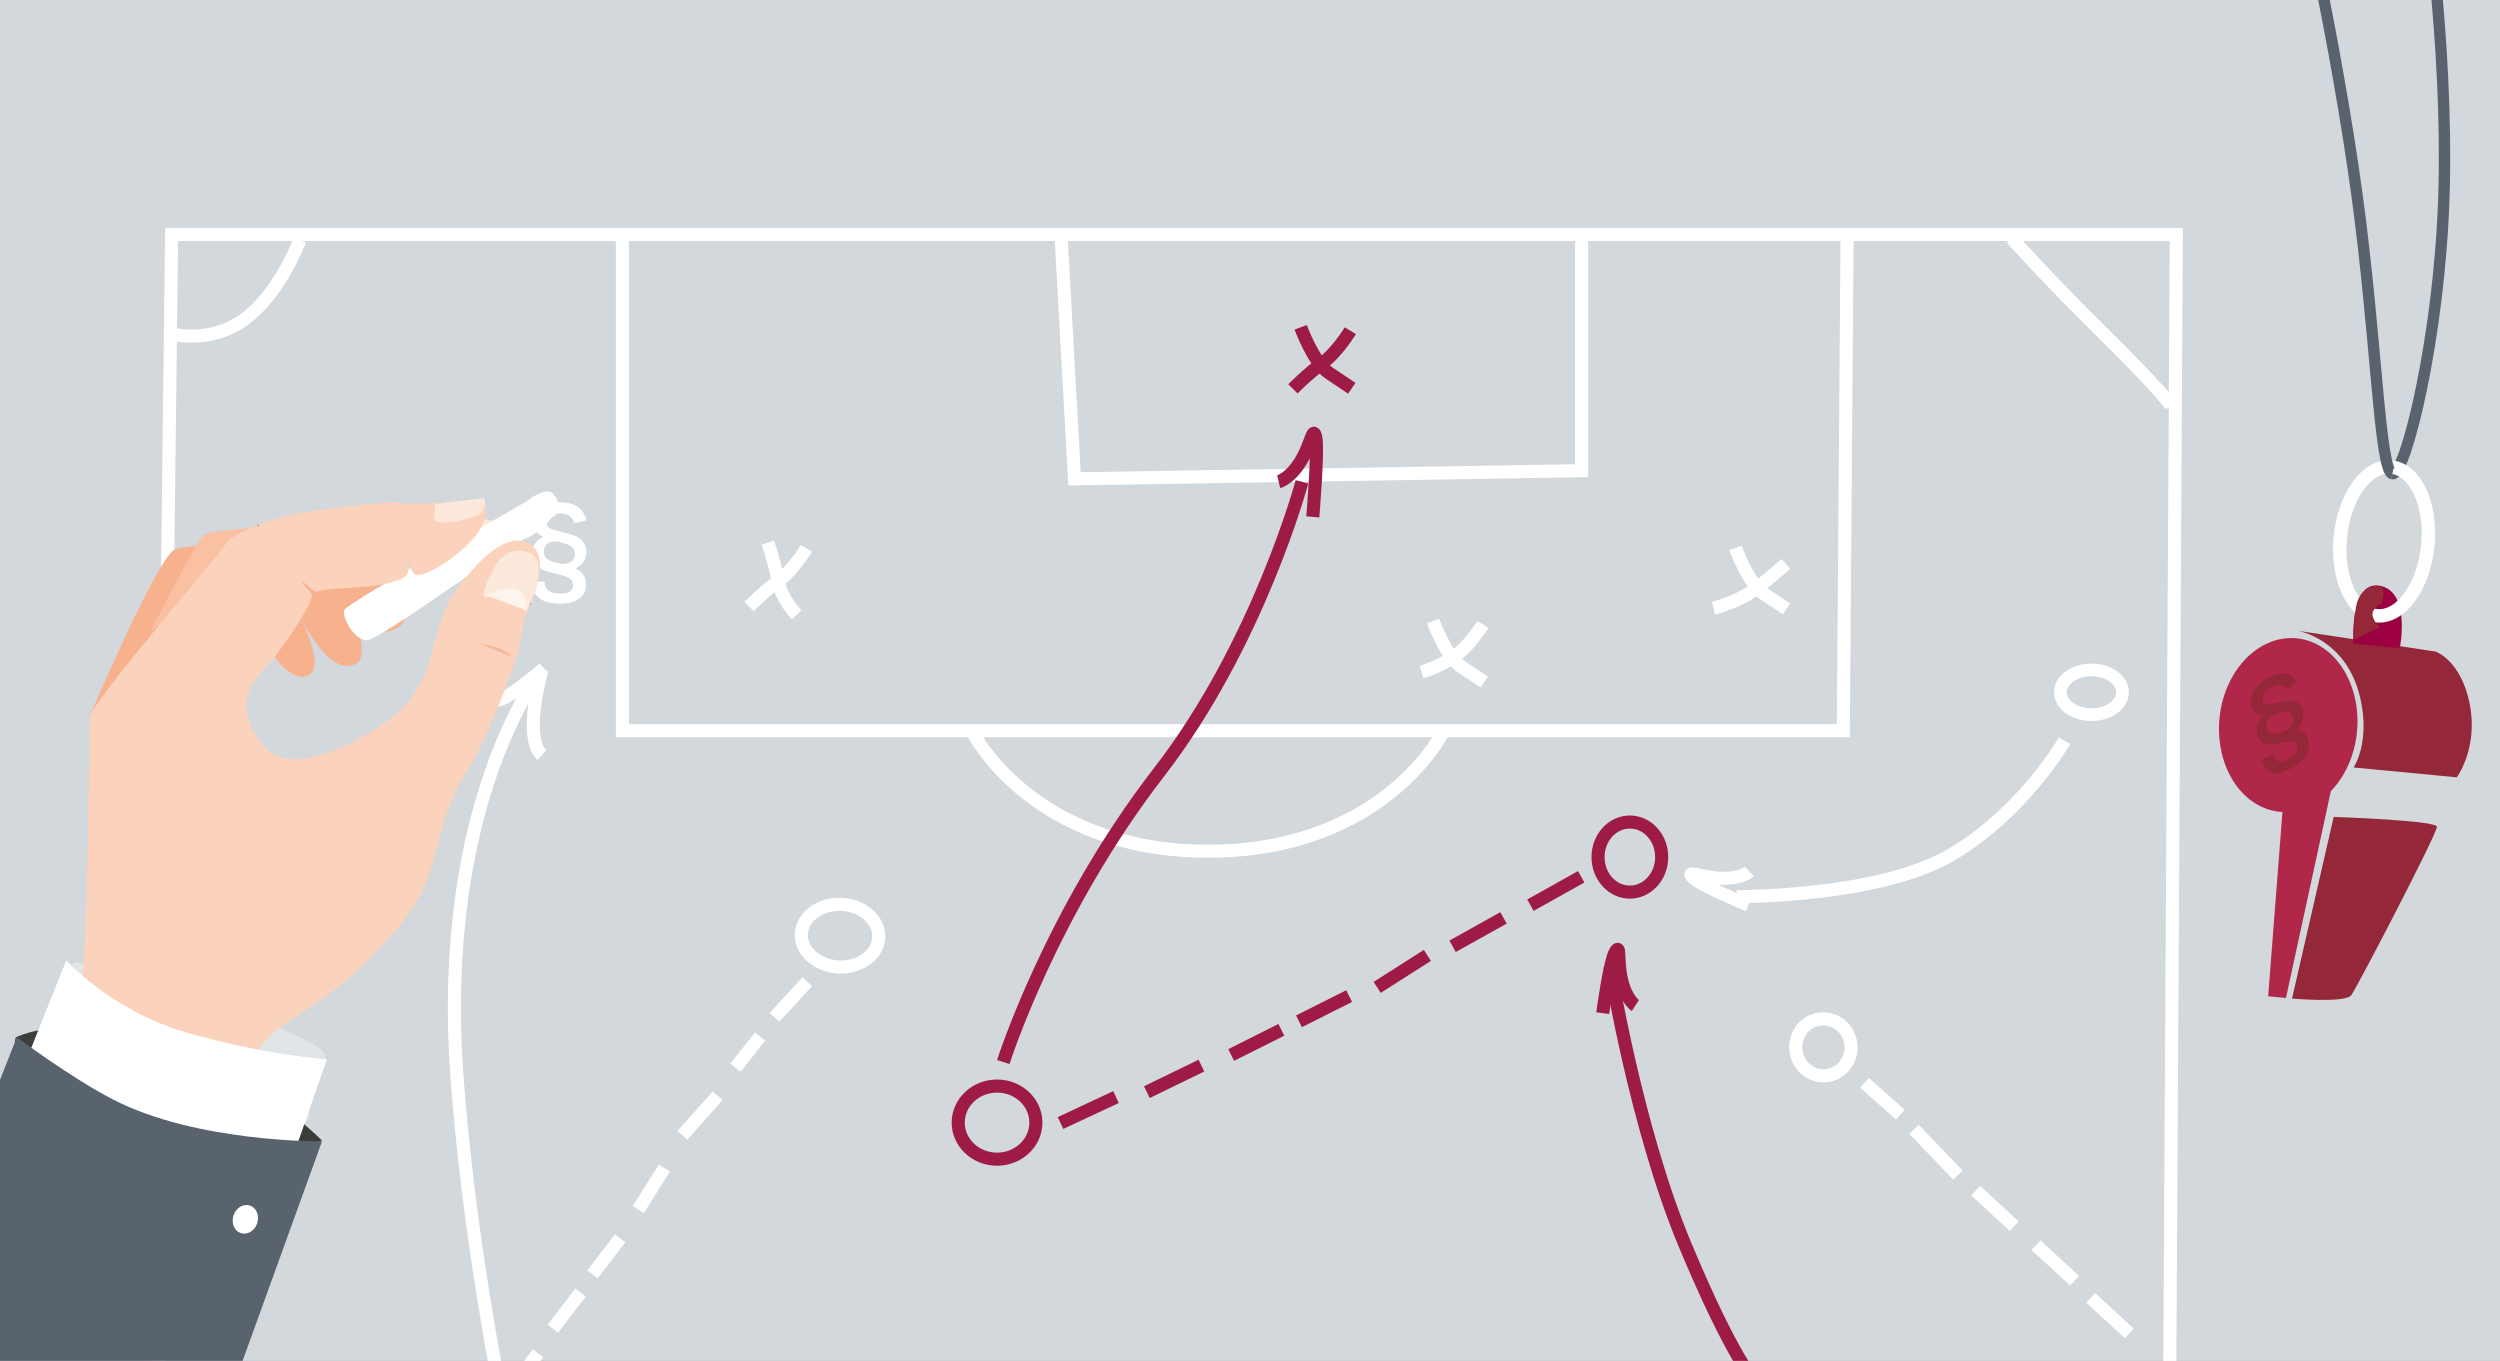 <?xml version="1.0" encoding="utf-8"?>
<!-- Generator: Adobe Illustrator 28.1.0, SVG Export Plug-In . SVG Version: 6.00 Build 0)  -->
<svg version="1.1" id="Ebene_1" xmlns="http://www.w3.org/2000/svg" xmlns:xlink="http://www.w3.org/1999/xlink" x="0px" y="0px"
	 viewBox="0 0 1319.9 718.5" style="enable-background:new 0 0 1319.9 718.5;" xml:space="preserve">
<rect x="0" y="0" width="1319.9" height="718.5" fill="#808080" stroke="none"/>
<style type="text/css">
	.st0{fill:#D2D8DC;stroke:#D2D8DC;}
	.st1{fill:none;stroke:#FFFFFF;stroke-width:6.909;}
	.st2{fill:none;stroke:#9E1B45;stroke-width:6.909;}
	.st3{fill:#FFFFFF;}
	.st4{fill:#942738;}
	.st5{fill:#B0274A;}
	.st6{fill:none;stroke:#59636D;stroke-width:6;}
	.st7{fill:#9D0041;}
	.st8{fill:none;stroke:#FFFFFF;stroke-width:7.087;}
	.st9{fill:#3C3C3B;}
	.st10{fill:#E0E5E7;}
	.st11{fill:#F7B18D;}
	.st12{fill:#F9C0A2;}
	.st13{fill:#FBD2BC;}
	.st14{fill:#FEF4EE;}
	.st15{fill:#FDE8DC;}
	.st16{fill:none;stroke:#1B3F67;stroke-width:1.89;stroke-miterlimit:10;}
	.st17{fill:#F8B796;}
	.st18{fill:none;stroke:#1B3F67;stroke-width:1.666;stroke-miterlimit:10;}
	.st19{fill:#59636D;}
	.st20{fill:none;stroke:#FFFFFF;stroke-width:6.682;}
</style>
<rect x="-1" y="-1.1" class="st0" width="1322.6" height="720.4"/>
<polyline class="st1" points="1145.5,732.4 1149,123.8 90.6,123.8 83.3,737.2 "/>
<g>
	<path class="st1" d="M90.1,176.2c0,0,20.6,5.9,39.2-7.8c18.6-13.7,28.9-41.5,28.9-41.5"/>
	<path class="st1" d="M1146.2,214c0,0-6-8.6-35.6-37.8c-29.7-29.2-48.5-50.4-48.5-50.4"/>
</g>
<polyline class="st1" points="835,126 835,248.5 567.3,252.8 560,121.3 "/>
<polyline class="st1" points="975.2,121.3 973.2,385.8 328.6,385.8 328.6,125.6 "/>
<g>
	<path class="st1" d="M514.1,387.6c0,0,31.7,61.8,123.7,61.8c92,0,123.4-61.8,123.4-61.8"/>
	<path class="st1" d="M1090,391.1c0,0-21.9,38.1-60.2,60.4c-38.3,22.3-113,21.9-113,21.9"/>
	<path class="st1" d="M923,477.9c0,0-25.3-10.5-29.3-14.7c-4-4.2,4.2,0.1,14.9,0.5c10.7,0.4,15-3.6,15-3.6"/>
	<path class="st2" d="M860.5,471c9.3,0,16.8-8.3,16.8-18.5c0-10.2-7.5-18.5-16.8-18.5c-9.3,0-16.8,8.3-16.8,18.5
		C843.7,462.7,851.2,471,860.5,471z"/>
	<ellipse class="st2" cx="526.4" cy="592.7" rx="20.5" ry="19.3"/>
	<path class="st2" d="M529.7,560.7c0,0,25.1-79.2,82.3-153.1c52.4-67.7,75.4-153.2,75.4-153.2"/>
	<path class="st2" d="M693.1,272.9c0,0,3.1-36.6,1.5-42.4c-1.5-5.8-2.2,3.6-7.9,13c-5.7,9.4-11.6,10.8-11.6,10.8"/>
	<path class="st1" d="M782.9,329.7c0,0-6.8,11.1-14.8,16.7c-7.9,5.6-17.6,8.4-17.6,8.4"/>
	<path class="st1" d="M756.6,327.9c0,0,6.8,18.6,14.9,24.1c8.1,5.4,12.1,8.1,12.1,8.1"/>
	<path class="st2" d="M712.9,174.6c0,0-6.8,11.3-14.6,17c-7.8,5.7-15.7,13.7-15.7,13.7"/>
	<path class="st2" d="M686.7,172.8c0,0,6.8,18.6,14.9,24.1c8.1,5.4,12.1,8.1,12.1,8.1"/>
	<path class="st1" d="M942.9,297.7c0,0-10.4,9.3-18.3,14.8c-8,5.5-19.9,8.6-19.9,8.6"/>
	<path class="st1" d="M916.2,289.3c0,0,6.8,18.6,14.9,24.1c8.1,5.4,12.1,8.1,12.1,8.1"/>
	<path class="st1" d="M425.8,289.5c0,0-6.8,11.3-14.6,17c-7.8,5.7-15.7,13.7-15.7,13.7"/>
	<path class="st1" d="M405.4,286.5c0,0,3.7,11.1,5.6,20.8c1.8,9.3,9.6,17.3,9.6,17.3"/>
	<path class="st2" d="M846.2,534.9c0,0,3.6-27.3,6.6-32.3c3-5,0.9,4.1,3.3,14.6c2.4,10.5,7.3,13.7,7.3,13.7"/>
	<path class="st2" d="M927,730c0,0-11.6-11-37.5-73.1C863.7,595.2,850,510.1,850,510.1"/>
	<path class="st3" d="M280.4,306.8c0.2,2.2,0.7,4.1,1.5,5.6c0.8,1.5,1.9,2.8,3.2,3.7c1.3,0.9,2.9,1.6,4.7,2c1.8,0.4,3.8,0.6,6,0.6
		c1.9,0,3.7-0.2,5.4-0.6c1.7-0.4,3.1-1,4.3-1.9c1.2-0.8,2.2-1.9,2.9-3.1c0.7-1.3,1-2.8,1-4.5c0-2.1-0.5-3.9-1.5-5.2
		c-1-1.3-2.4-2.5-4.2-3.3c1.8-0.8,3.2-1.8,4.1-3.1c0.9-1.2,1.5-2.7,1.7-4.4c0-0.3,0.1-0.6,0.1-0.8V291c-0.1-2.3-0.9-4.2-2.3-5.7
		c-1.5-1.5-3.9-2.7-7.2-3.6l-6.4-1.6l-2.5-0.8c-1-0.3-1.7-0.8-2.1-1.4c-0.4-0.6-0.7-1.2-0.7-1.9c-0.1-0.7,0-1.3,0.3-1.8
		c0.2-0.9,0.8-1.6,1.8-2.3c1-0.6,2.6-0.9,4.9-0.9c2.2,0,3.9,0.4,5.1,1.2c1.2,0.8,2.1,2.1,2.7,4l6.5-1.5c-0.3-1.1-0.8-2.3-1.4-3.4
		c-0.6-1.1-1.4-2.2-2.5-3.1c-1.1-0.9-2.5-1.6-4.2-2.2c-1.7-0.5-3.8-0.8-6.3-0.8c-2.1,0-4.1,0.2-5.8,0.7c-1.7,0.4-3.2,1.1-4.4,2
		c-1.2,0.9-2.2,1.9-2.8,3.1c-0.7,1.2-1,2.6-1,4.1c0,2.2,0.5,4,1.5,5.3c1,1.3,2.4,2.3,4.1,3.1c-1.9,0.8-3.3,1.9-4.3,3.3
		c-1,1.4-1.5,3-1.5,4.8c0,1.4,0.2,2.6,0.5,3.8c0.3,1.1,0.9,2.1,1.7,3c0.8,0.9,1.9,1.6,3.2,2.3c1.3,0.7,3,1.2,5,1.7l5.6,1.4
		c1.2,0.3,2.1,0.7,2.8,1.1c0.7,0.4,1.3,0.8,1.6,1.2c0.4,0.4,0.6,0.9,0.8,1.4c0.1,0.5,0.2,1,0.2,1.5c0,1.3-0.5,2.4-1.5,3.2
		c-1,0.8-2.8,1.2-5.4,1.2c-2.3,0-4.2-0.4-5.6-1.3c-1.4-0.8-2.3-2.5-2.5-5H280.4z M291.1,296.3c-0.9-0.3-1.6-0.7-2.2-1.1
		c-0.6-0.4-1-1-1.3-1.6c-0.3-0.6-0.4-1.4-0.4-2.4c0-1.6,0.5-2.9,1.4-3.8c1-0.9,2.2-1.4,3.7-1.5c0.5,0,0.9,0,1.4,0
		c0.4,0.1,0.9,0.1,1.4,0.2l3,0.8c2.1,0.6,3.5,1.4,4.3,2.3c0.8,1,1.1,2.1,1.1,3.3c0,1.8-0.6,3.1-1.7,3.9c-1.2,0.8-2.5,1.2-3.9,1.3
		c-0.5,0.1-0.9,0.1-1.3,0c-0.4,0-0.7-0.1-1.1-0.2c-0.3-0.1-0.7-0.2-1-0.3C293,296.9,292,296.6,291.1,296.3"/>
</g>
<line class="st1" x1="984.4" y1="571.7" x2="1003.3" y2="588.5"/>
<line class="st1" x1="1010.5" y1="596.2" x2="1033.7" y2="620.4"/>
<line class="st1" x1="1043.1" y1="628.6" x2="1063.4" y2="647.4"/>
<g>
	<path class="st1" d="M965.6,567.7c7.9-1.6,13-9.6,11.4-17.7c-1.6-8.1-9.4-13.4-17.3-11.8c-7.9,1.6-13,9.5-11.3,17.7
		C950,564.1,957.7,569.3,965.6,567.7z"/>
</g>
<line class="st1" x1="1074.9" y1="657.4" x2="1095.3" y2="676.2"/>
<line class="st1" x1="1103.8" y1="685.2" x2="1124.2" y2="704"/>
<g>
	<path class="st1" d="M441.2,510.4c11.2,1.2,21.4-5.2,22.6-14.2c1.3-9.1-6.8-17.4-18-18.6c-11.2-1.2-21.4,5.2-22.6,14.3
		C421.9,500.8,430,509.1,441.2,510.4z"/>
	<path class="st1" d="M264.2,735.3c0,0-17-84.2-23-167.8c-10.4-144.2,44.9-213.9,44.9-213.9s-10.2,35.7,0,45.1"/>
	<path class="st1" d="M249.3,369.8c0,0,11,2.6,19-2.5c8-5.1,18.9-14.4,18.9-14.4"/>
</g>
<line class="st1" x1="426.2" y1="518.3" x2="408.9" y2="537.1"/>
<line class="st1" x1="401.3" y1="547.2" x2="388.3" y2="563.7"/>
<line class="st1" x1="378.9" y1="578.5" x2="360.3" y2="599.4"/>
<line class="st1" x1="350.8" y1="616.7" x2="337" y2="638.6"/>
<line class="st1" x1="327.4" y1="653.8" x2="312.8" y2="672.8"/>
<line class="st1" x1="306.5" y1="682.4" x2="291.9" y2="701.5"/>
<line class="st1" x1="284.1" y1="714.5" x2="269.4" y2="733.5"/>
<line class="st2" x1="793.8" y1="484.6" x2="766.9" y2="499.6"/>
<line class="st2" x1="753.6" y1="504.4" x2="727.1" y2="521.3"/>
<line class="st2" x1="712.3" y1="525.9" x2="685.8" y2="539.2"/>
<line class="st2" x1="634.3" y1="562.6" x2="605.5" y2="576.6"/>
<line class="st2" x1="589.2" y1="579.2" x2="559.9" y2="592.9"/>
<line class="st2" x1="834.8" y1="462.9" x2="808" y2="477.9"/>
<line class="st2" x1="676.5" y1="543.7" x2="650" y2="557"/>
<g>
	<path class="st4" d="M1210.1,527.2l22-95.9c0,0,54.3,1.8,54.5,5.2c0.2,3.5-42.1,84.6-45.2,88.9
		C1238.2,529.7,1210.1,527.2,1210.1,527.2"/>
</g>
<polygon class="st5" points="1197.5,526 1206.9,526.9 1231.3,414.5 1205.3,425.4 "/>
<g>
	<path class="st5" d="M1203.7,428.6c-20.1-1.9-34.3-24-31.9-49.3c2.4-25.3,20.7-44.2,40.7-42.3s34.3,24,31.9,49.3
		C1242,411.6,1223.7,430.5,1203.7,428.6"/>
	<path class="st4" d="M1242.6,405.2l54.5,5.2c0,0,11.6-15.7,6.7-39.3c-4.7-22.6-17.9-27.1-17.9-27.1l-73-11c0,0,25.9,4,33.2,35.4
		C1251.6,392.1,1242.6,405.2,1242.6,405.2"/>
	<path class="st6" d="M1263.1,250.1c6.7,1.4,24.9-71.4,27.2-147c2.5-82-11.1-167.5-11.1-167.5"/>
	<path class="st7" d="M1267,342.2c0,0,6-29.7-10.4-32.9c-16.4-3.2-14.1,30.5-14.1,30.5L1267,342.2z"/>
	<path class="st8" d="M1254.9,325.1c-12.8-1.2-21.4-19.8-19.3-41.5c2.1-21.7,14.1-38.3,26.9-37c12.8,1.2,21.4,19.8,19.3,41.5
		C1279.6,309.7,1267.6,326.3,1254.9,325.1z"/>
	<path class="st6" d="M1213.6-64c0,0,19.7,85.8,30.7,166.2c10.4,75.9,12,146.5,18.8,147.9"/>
	<path class="st4" d="M1257.4,318.7c0,0-4.5,2-4.8,5.2c-0.3,3.2,3.6,7.2,3.6,7.2l-13.6,6.7c0,0,0-14.5,2-20.2
		c3.2-9.4,12.7-9.3,13.6-6.6C1259,313.5,1257.4,318.7,1257.4,318.7"/>
	<path class="st4" d="M1193.9,401.3c0.6,1.9,1.4,3.4,2.4,4.5c1,1.1,2.1,1.7,3.4,2.1c1.3,0.3,2.7,0.3,4.3-0.1c1.6-0.4,3.3-1,5.2-1.9
		c1.6-0.8,3.1-1.7,4.5-2.8c1.3-1,2.4-2.2,3.3-3.5c0.9-1.3,1.5-2.6,1.8-4c0.3-1.4,0.3-2.9,0-4.5c-0.4-1.9-1.2-3.3-2.2-4.1
		c-1.1-0.8-2.5-1.2-4.2-1.3c1.4-1.5,2.4-3,2.9-4.5c0.5-1.5,0.7-3.1,0.6-4.7c0-0.3-0.1-0.5-0.1-0.8l-0.2-0.8c-0.5-2-1.5-3.5-3.1-4.2
		c-1.5-0.8-3.8-0.9-6.8-0.3l-5.7,1.2l-2.3,0.3c-0.9,0.1-1.6,0-2-0.4c-0.5-0.3-0.8-0.8-1-1.4c-0.2-0.6-0.2-1.2-0.1-1.8
		c0-0.9,0.4-1.8,1.1-2.8c0.7-1,2-1.9,4-2.9c1.9-0.9,3.4-1.3,4.5-1c1.1,0.2,2.1,1.1,3.1,2.5l5.2-4c-0.5-0.9-1.1-1.7-1.8-2.5
		c-0.7-0.8-1.6-1.4-2.7-1.7c-1.1-0.4-2.4-0.5-3.9-0.3c-1.5,0.2-3.3,0.8-5.5,1.8c-1.8,0.9-3.4,1.9-4.8,3c-1.4,1.1-2.5,2.3-3.4,3.6
		c-0.9,1.3-1.5,2.6-1.8,4c-0.3,1.4-0.4,2.7-0.1,4.1c0.4,2,1.2,3.4,2.3,4.2c1.1,0.8,2.4,1.1,4.1,1.1c-1.4,1.5-2.4,3.1-3,4.8
		c-0.6,1.6-0.7,3.3-0.3,4.9c0.3,1.3,0.6,2.3,1.1,3.2c0.5,0.9,1.2,1.6,2,2c0.9,0.5,1.9,0.7,3.1,0.8c1.2,0,2.8-0.1,4.5-0.5l5-1
		c1.1-0.2,1.9-0.2,2.6-0.2c0.7,0,1.2,0.2,1.6,0.4c0.4,0.2,0.7,0.5,0.9,0.9c0.2,0.4,0.4,0.8,0.5,1.3c0.3,1.2,0,2.4-0.6,3.5
		c-0.7,1.1-2.1,2.2-4.3,3.3c-1.9,0.9-3.6,1.3-4.9,1.1c-1.3-0.2-2.4-1.3-3.1-3.5L1193.9,401.3z M1200.9,387.3c-0.8,0.1-1.5,0-2.1-0.1
		c-0.6-0.2-1-0.5-1.4-0.9c-0.4-0.5-0.6-1.1-0.8-2c-0.3-1.5-0.2-2.8,0.5-4.1c0.6-1.2,1.6-2.2,2.8-2.9c0.4-0.2,0.8-0.4,1.1-0.5
		c0.4-0.1,0.8-0.2,1.2-0.4l2.6-0.5c1.9-0.3,3.2-0.2,4.1,0.3c0.8,0.6,1.4,1.4,1.6,2.5c0.3,1.6,0.1,3-0.7,4.2
		c-0.8,1.2-1.8,2.1-3.1,2.8c-0.4,0.3-0.7,0.4-1.1,0.5c-0.3,0.2-0.6,0.3-0.9,0.3c-0.3,0-0.6,0.1-0.9,0.2
		C1202.7,387.1,1201.7,387.3,1200.9,387.3"/>
	<path class="st9" d="M8.3,547.7c0,0,36.4-18.9,101.3,13.3c41.2,20.5,60.4,41.2,60.4,41.2s-50.1,16.6-92.3,12.7
		c-42.2-3.9-69.9-64.8-69.9-64.8L8.3,547.7z"/>
	<path class="st10" d="M38.9,512.6c-1.9-3.5-0.4-5.3,3.4-4.2c0,0,34.4,9.5,77,24c42.5,14.4,50.2,21.6,50.2,21.6
		c2.9,2.7,3.1,7.3,0.5,10.3l-6.2,7.1c-4.8,5.5-14.3,7.8-21.1,5.1c0,0-72.4-21.9-88.2-35C38.6,528.2,38.9,512.6,38.9,512.6"/>
	<path class="st10" d="M162.6,590.2c1.7-2.3,0-6.3-3.8-8.9c0,0-1.9-2.8-9.6-6.5c-7.7-3.7-18.6-8.9-18.6-8.9l-94.8-28.3
		c-4.5-1.3-5.9,0.7-3.3,4.5l30.3,43.6c2.7,3.8,8.6,7,13.3,7.1c0,0,77.7,6.8,83.4,1.5C165.1,589,162.6,590.2,162.6,590.2"/>
	<path class="st11" d="M47.1,378.6c0,0,34.4-80.6,44.5-88.1c7.8-5.8,110.7-1.5,110.7-1.5s21.5,35,7.5,42.5
		c-20.7,11.3-29.7-26.6-29.7-26.6s17.2,39.5,8.3,45.2c-14.4,9.2-30.7-26-30.7-26s14.1,26.7,5.8,32c-8.3,5.4-18.2-8.9-18.2-8.9
		s1.2-22.2-33.9-0.6C76.2,368.3,47.1,378.6,47.1,378.6"/>
	<path class="st12" d="M79,334.4c0,0,24.2-48.1,28.2-51.6c4.1-3.5,37.6-4.6,37.6-4.6"/>
	<path class="st13" d="M112.1,605.3c0,0,13.7-47.7,36.8-63.7c17.3-12,30.8-17.9,57-47c32.1-35.5,17.7-51.3,42.2-90.2
		c7.6-12,27.1-57.2,28.3-75c0.6-8.3,17.5-34,1.3-41.5c-16.2-7.5-36.1,21.1-41.1,30.7c-9.7,18.8-6.8,41.9-28.9,59.6
		c-8.3,6.7-51.9,36.1-68.7,15.4c-16.8-20.6-5.9-33.9,1.1-41c7-7.2,25-33.4,24.6-38.6c-0.1-1.2-6.7-6.9-5.3-7.7c1-0.7,6.5,6,8.1,5.5
		c5.1-1.5,12.9-1.7,20.3-2.2c37.6-2.7,25.8-10.9,27.8-12.6c1.4-1.2,1,3.3,3.5,5.4c4.3,3.5,27,2.4,35.1-9.2c8.1-11.5,8-17.7,8-17.7
		s-41.7-9.2-51.9-10.2c-6.6-0.6-37.8,3.2-49.1,5c-11.3,1.9-36.5,9-42,17c-5.5,8-71.6,84.3-71.9,91.5c-0.2,7.3-0.6,147-7,158.2
		C34,548.4,11,588.2,11,588.2s11.2,30.4,36.6,46.3C72.9,650.4,112.1,605.3,112.1,605.3"/>
	<path class="st14" d="M257.5,314.7c11.8-1.7,20.5,7.8,20.5,7.8s13.6-24.1,1.9-29c-11.7-4.9-18,4.6-18,4.6S251.7,315.6,257.5,314.7"
		/>
	<path class="st15" d="M232.2,270.6c0,0-0.9,2.4-2.7,7.2c-1.8,4.9,18.4,5.6,23.1,3.9c4.7-1.7,8.3-6.7,8.3-6.7"/>
	<path class="st3" d="M135.8,278c0,0,3.9,2.1,5.1,4.5c1.6,3,2,5.7,2,5.7"/>
	<path class="st16" d="M135.8,278c0,0,3.9,2.1,5.1,4.5c1.6,3,2,5.7,2,5.7"/>
	<path class="st17" d="M253.7,340c0,0,6.2,0.8,10.2,2.4c5.2,2.1,6.7,4.6,6.7,4.6"/>
	<path class="st18" d="M256.8,313.7c0,0,11.9-5.2,16.7-3.2c4.8,2,5.9,8.8,5.9,8.8"/>
	<path class="st3" d="M12.2,564L35,507c0,0,23.4,26.6,64.3,38.4c40.9,11.7,73.3,13.9,73.3,13.9l-15.4,44.1c0,0-69.1,8.2-104.2-11.4
		C17.8,572.4,12.2,564,12.2,564"/>
	<path class="st19" d="M8.9,547.6c0,0,27.8,21,50.8,32.9c44.1,22.8,110.3,22.1,110.3,22.1L35.7,973.8l-184.9-25.3L8.9,547.6z"/>
	<path class="st3" d="M128.8,651.3c-3.7-0.1-6.3-3.5-5.9-7.7c0.4-4.2,3.7-7.5,7.4-7.4c3.7,0.1,6.3,3.6,5.9,7.7
		C135.8,648.1,132.5,651.4,128.8,651.3"/>
	<path class="st3" d="M293.4,271.8c3.2-2.4,1.3-8.8-1.8-11.5c-3.1-2.7-9.9,1.6-12.4,3.6c-2.5,2-96.5,54.5-97.5,58.3
		c-1.1,3.9,5.4,16.1,12.2,15.8c6.9-0.3,75.2-50.6,83.1-53.5c7.9-2.8,13.9-10.8,13.9-10.8"/>
	<path class="st13" d="M164.4,314.7c-0.1-1.3-6.7-6.9-5.4-7.8c1-0.6,6.5,6,8.1,5.5c5.1-1.5,12.9-1.7,20.3-2.2
		c37.6-2.7,25.8-11,27.8-12.6c1.4-1.2,1,3.3,3.5,5.4c4.3,3.5,25.7-10.4,33.7-21.9c8.1-11.5,2.3-17.6,2.3-17.6s-34.7,3.3-44.8,2.4
		c-6.6-0.6-37.8,3.2-49.1,5c-11.3,1.8-36.5,9-42,17"/>
	<path class="st13" d="M275.8,330.8c0.1-5.3,18.8-36.7,2.6-44.3c-16.2-7.5-39.1,25.7-43.8,36.1"/>
	<path class="st15" d="M257.2,315.2c11.8-1.8,20.5,7.8,20.5,7.8s13.6-26.2,1.9-31.1c-11.7-4.9-18,6.6-18,6.6
		S251.3,316.1,257.2,315.2"/>
	<path class="st15" d="M229.9,266.1c0,0-0.3,2.5-0.7,7.5c-0.5,5.1,19.6,0.6,23.8-2.1c4.2-2.8,2.8-8.6,2.8-8.6"/>
	<path class="st14" d="M256.5,314.2c0,0,11.9-5.1,16.7-3.1c4.8,2,5.1,11.3,5.1,11.3"/>
	<path class="st20" d="M1104.2,377.3c9.1,0,16.4-5.3,16.4-11.8c0-6.5-7.3-11.8-16.4-11.8s-16.4,5.3-16.4,11.8
		C1087.8,372,1095.1,377.3,1104.2,377.3z"/>
</g>
</svg>
